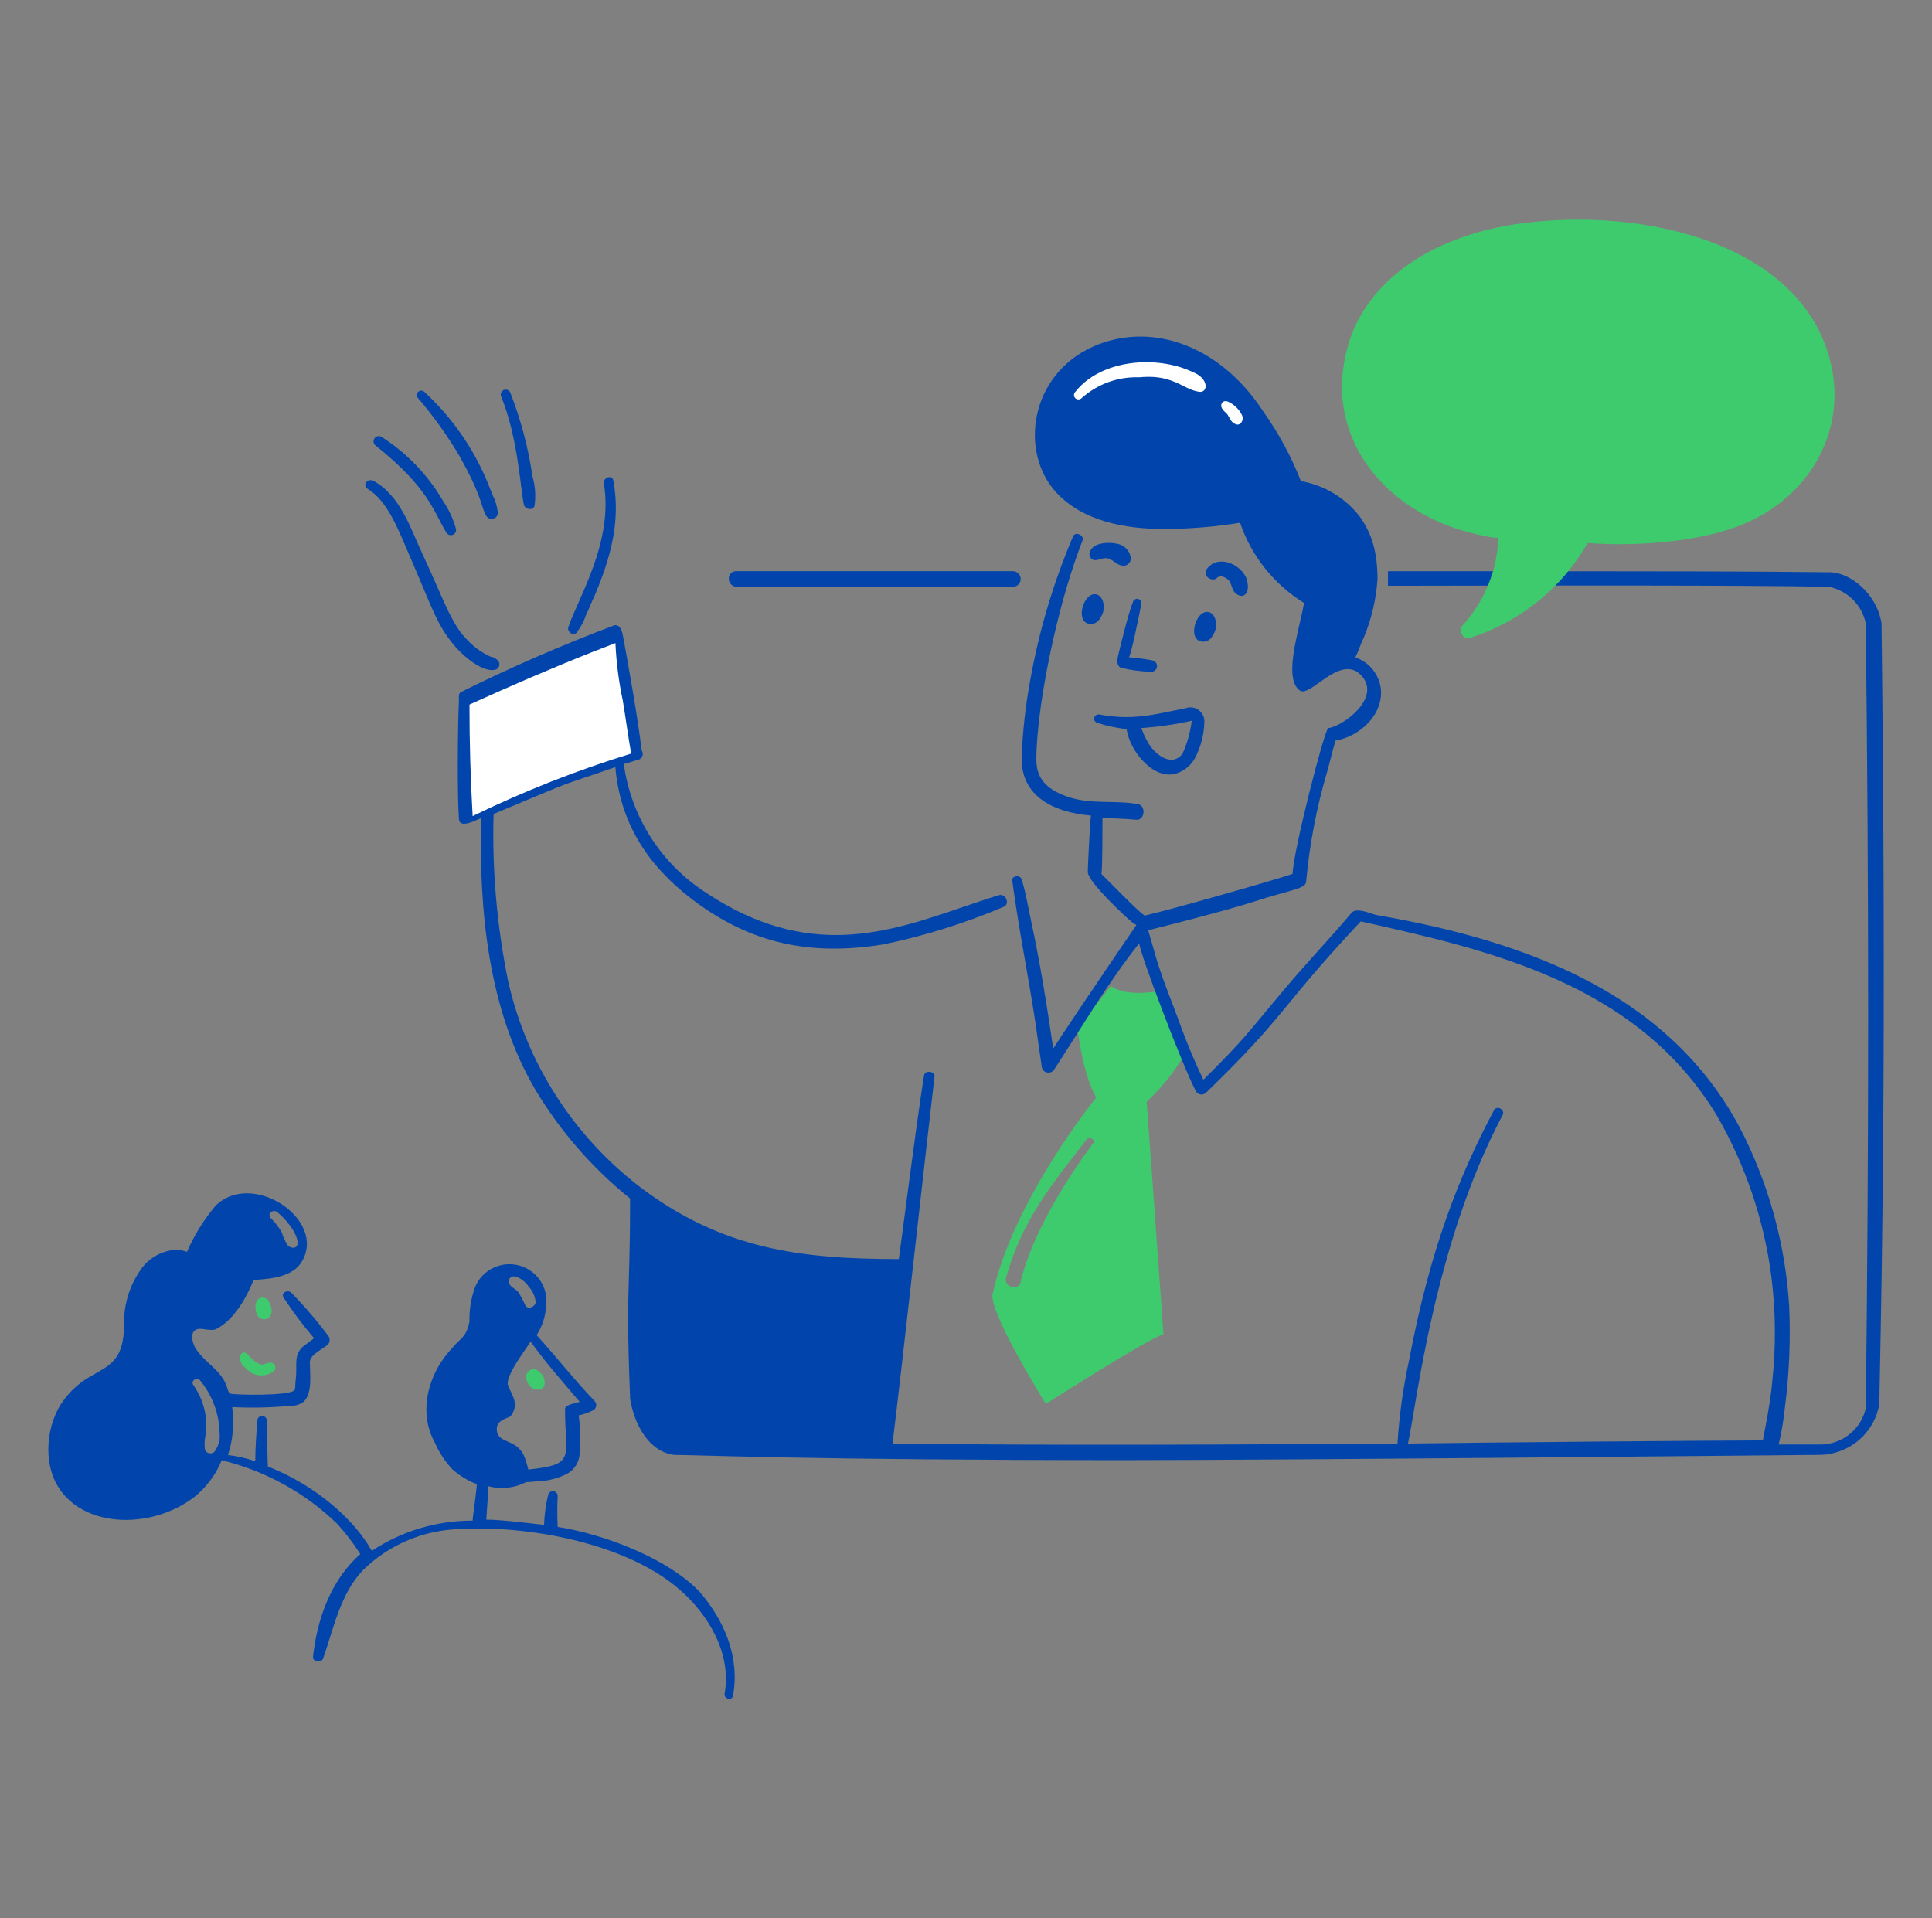 <?xml version="1.0" encoding="UTF-8" standalone="no"?>
<!-- Created with Keyshape -->
<svg xmlns="http://www.w3.org/2000/svg" width="416" height="413" viewBox="0 0 416 413" fill="none">
  <rect x="0" y="0" width="416" height="413" fill="#808080" stroke="none"/>
  <style>
@keyframes man-hand_t { 0% { transform: translate(115.141px,139.671px) rotate(0deg) translate(-36.486px,-55.779px); } 54.1% { transform: translate(115.141px,139.671px) rotate(17deg) translate(-36.486px,-55.779px); } 98.4% { transform: translate(115.141px,139.671px) rotate(0deg) translate(-36.486px,-55.779px); } 100% { transform: translate(115.141px,139.671px) rotate(0deg) translate(-36.486px,-55.779px); } }
@keyframes dot-01_o { 0% { opacity: 0; } 15.467% { opacity: 1; } 30.933% { opacity: 0; } 100% { opacity: 0; } }
@keyframes dot-02_o { 0% { opacity: 0; } 6.167% { opacity: 0; } 21.667% { opacity: 1; } 37.133% { opacity: 0; } 100% { opacity: 0; } }
@keyframes dot-03_o { 0% { opacity: 0; } 12.367% { opacity: 0; } 27.833% { opacity: 1; } 43.333% { opacity: 0; } 100% { opacity: 0; } }
@keyframes dot-01-2_o { 0% { opacity: 0; } 50% { opacity: 0; } 65.467% { opacity: 1; } 80.933% { opacity: 0; } 100% { opacity: 0; } }
@keyframes dot-02-2_o { 0% { opacity: 0; } 56.167% { opacity: 0; } 71.667% { opacity: 1; } 87.133% { opacity: 0; } 100% { opacity: 0; } }
@keyframes dot-03-2_o { 0% { opacity: 0; } 62.367% { opacity: 0; } 77.833% { opacity: 1; } 93.333% { opacity: 0; } 100% { opacity: 0; } }
@keyframes man-head_t { 0% { transform: translate(245.984px,198.437px) rotate(0deg) translate(-26.006px,-125.96px); animation-timing-function: cubic-bezier(0,0,0.58,1); } 49.2% { transform: translate(245.984px,198.437px) rotate(-4deg) translate(-26.006px,-125.96px); } 100% { transform: translate(245.984px,198.437px) rotate(-0.246deg) translate(-26.006px,-125.96px); } }
    </style>
  <path d="M255.035,227.129L250.515,213.215C250.515,213.215,242.819,215.01,239.212,212.317L231.978,221.294C231.978,221.294,233.108,231.394,236.047,236.331C236.047,236.331,217.963,258.548,213.668,278.971C213.668,283.909,225.195,302.306,225.195,302.306C225.195,302.306,246.22,288.84,250.515,287.27C248.706,261.685,246.898,237.223,246.898,237.223C250.082,234.262,252.822,230.862,255.035,227.129ZM235.369,246.206C229.524,253.943,221.849,266.521,219.769,276.055C219.33,278.077,216.151,277.177,216.603,275.157C220.226,262.315,226.676,254.864,234.01,245.308C234.691,244.634,236.047,245.529,235.369,246.206Z" fill="#3ECB6E" transform="translate(234.351,257.312) translate(-234.351,-257.312)"></path>
  <g id="man-hand" transform="translate(115.141,139.671) translate(-36.486,-55.779)" style="animation: 3s linear infinite both man-hand_t;">
    <path d="M124.149,136.236C125.036,135.086,125.723,133.797,126.183,132.422C126.861,131.076,127.313,129.738,127.993,128.381C131.458,120.121,133.694,112.315,132.061,103.471C131.814,102.129,129.8,102.798,130.027,104.144C132.132,116.681,124.442,128.854,122.341,135.119C122.115,136.013,123.456,137.116,124.149,136.236Z" fill="#0145AC" transform="translate(48.806,35.757) translate(-127.461,-119.649)"></path>
    <path d="M79.163,105.265C83.589,107.981,85.775,114.104,88.658,120.753C93.063,130.917,94.128,134.795,98.153,139.381C100.006,141.494,104.381,145.194,106.968,144.094C107.215,143.924,107.395,143.675,107.478,143.388C107.561,143.102,107.541,142.796,107.421,142.522C107.219,142.217,106.953,141.958,106.64,141.765C106.328,141.571,105.977,141.447,105.612,141.401C103.636,140.492,101.867,139.194,100.412,137.585C97.026,134.058,95.555,129.1,90.919,119.181C88.423,113.848,86.206,106.632,80.294,103.473C78.938,103.021,78.041,104.578,79.163,105.265Z" fill="#0145AC" transform="translate(14.437,39.951) translate(-93.092,-123.843)"></path>
    <path d="M96.117,114.692C96.256,114.928,96.478,115.105,96.741,115.189C97.003,115.273,97.288,115.258,97.54,115.147C97.792,115.036,97.993,114.836,98.107,114.587C98.22,114.337,98.236,114.055,98.153,113.794C97.58,111.715,96.666,109.743,95.449,107.958C92.19,102.327,87.616,97.555,82.112,94.044C81.871,93.916,81.592,93.879,81.325,93.937C81.059,93.996,80.822,94.148,80.658,94.365C80.494,94.582,80.414,94.85,80.432,95.121C80.45,95.392,80.565,95.647,80.756,95.841C92.4,105.096,93.367,110.234,96.117,114.692Z" fill="#0145AC" transform="translate(10.662,20.685) translate(-89.317,-104.577)"></path>
    <path d="M98.604,97.635C104,107.062,103.509,109.117,104.707,111.097C104.858,111.346,105.086,111.54,105.358,111.648C105.629,111.757,105.929,111.775,106.212,111.698C106.494,111.622,106.744,111.456,106.923,111.226C107.102,110.996,107.2,110.714,107.203,110.424C107.068,109.093,106.685,107.799,106.072,106.608C105.62,105.486,105.194,104.353,104.715,103.242C101.657,96.095,97.112,89.671,91.379,84.39C91.289,84.302,91.184,84.232,91.067,84.184C90.951,84.136,90.826,84.112,90.7,84.112C90.575,84.112,90.45,84.136,90.333,84.184C90.217,84.232,90.111,84.302,90.022,84.39C89.933,84.479,89.863,84.584,89.814,84.699C89.766,84.815,89.742,84.939,89.742,85.064C89.742,85.189,89.766,85.312,89.814,85.428C89.863,85.543,89.933,85.648,90.022,85.737C93.206,89.463,96.076,93.443,98.604,97.635Z" fill="#0145AC" transform="translate(19.817,14.037) translate(-98.472,-97.928)"></path>
    <path d="M112.846,108.857C113.298,109.755,114.868,109.976,115.107,108.857C115.397,106.753,115.243,104.613,114.654,102.573C113.753,96.431,112.161,90.409,109.907,84.62C109.817,84.352,109.624,84.13,109.369,84.004C109.115,83.878,108.821,83.857,108.551,83.946C108.281,84.036,108.058,84.228,107.931,84.48C107.804,84.733,107.783,85.025,107.873,85.293C111.623,94.335,112.074,105.796,112.846,108.857Z" fill="#0145AC" transform="translate(32.879,12.862) translate(-111.534,-96.754)"></path>
  </g>
  <path d="M405.136,134.225C404.084,127.683,398.272,123.28,394.06,123.229C374.733,123.024,366.087,123.004,298.862,123.004L298.862,126.137C301.03,126.134,304.008,126.129,307.584,126.122C330.233,126.079,376.893,125.992,393.827,126.361C395.773,126.76,397.558,127.715,398.963,129.11C400.368,130.504,401.33,132.277,401.731,134.208C402.424,191.216,402.424,246.426,401.746,303.202C401.253,305.448,399.994,307.455,398.181,308.885C396.369,310.315,394.114,311.08,391.799,311.049L382.984,311.049C383.613,308.388,384.066,305.688,384.34,302.969C385.266,295.751,385.569,288.468,385.245,281.199C384.419,267.815,380.801,254.747,374.62,242.823C359.278,213.969,328.786,202.645,296.412,197.04C296.14,196.991,295.752,196.862,295.304,196.713L295.3,196.712C293.876,196.24,291.846,195.567,290.988,196.59C286.466,201.978,281.507,207.15,276.971,212.526C268.262,222.851,268.443,223.235,259.114,232.498C257.342,228.84,255.757,225.095,254.365,221.277C252.433,215.854,249.997,210.302,248.489,204.67C248.312,204.01,246.473,197.663,246.244,196.908C246.244,196.908,232.197,217.391,226.78,225.781C225.424,216.579,223.974,207.351,222.034,198.401C221.41,195.473,220.902,192.342,219.999,189.425C219.773,188.301,217.739,188.526,217.965,189.648C219.321,199.973,221.418,210.062,222.939,220.17C223.409,223.309,223.806,226.46,224.295,229.597C224.31,229.907,224.425,230.204,224.623,230.444C224.821,230.685,225.092,230.855,225.395,230.93C225.698,231.006,226.018,230.983,226.307,230.864C226.596,230.745,226.838,230.537,226.999,230.27C232.981,221.135,238.528,211.642,245.303,203.113C245.303,204.957,254.607,229.516,257.51,234.983C257.619,235.176,257.774,235.34,257.96,235.461C258.147,235.582,258.36,235.657,258.582,235.679C258.804,235.701,259.027,235.67,259.234,235.588C259.442,235.506,259.626,235.375,259.771,235.208C277.326,218.196,275.036,217.61,293.001,198.401C319.675,204.421,352.211,211.336,369.635,240.145C375.794,250.79,379.787,262.532,381.389,274.705C382.348,282.227,382.424,289.833,381.615,297.372C381.143,302.741,379.727,309.143,379.581,310.165C369.859,310.165,318.997,310.613,303.172,310.838C305.044,302.308,308.815,267.886,323.519,240.145C324.197,239.022,322.387,237.9,321.709,239.022C313.928,253.663,307.9,269.264,303.405,292.885C302.124,298.799,301.289,304.8,300.909,310.838C264.965,311.063,228.344,311.288,192.175,310.838C194.068,295.813,199.909,242.675,201.217,231.84C201.444,230.718,199.172,230.268,198.956,231.617C197.292,241.929,193.983,268.198,193.531,271.116C172.139,271.116,155.555,268.88,138.147,255.854C123.631,244.838,113.472,229.112,109.443,211.419C107,199.533,105.938,187.408,106.278,175.281C126.106,166.992,117.998,170.22,132.5,165.181C133.501,177.107,139.399,186.244,148.776,193.46C161.691,203.392,174.749,205.889,190.376,203.334C199.213,201.49,207.844,198.783,216.145,195.254C217.516,194.612,216.588,192.303,215.016,192.776C212.454,193.563,209.885,194.441,207.295,195.326L207.293,195.327C191.063,200.874,173.971,206.717,152.171,192.328C147.343,189.249,143.246,185.165,140.163,180.36C137.08,175.556,135.084,170.143,134.314,164.498C135.443,164.273,136.352,163.852,137.478,163.6C137.676,163.536,137.856,163.426,138.004,163.28C138.152,163.134,138.264,162.956,138.33,162.76C138.396,162.563,138.414,162.354,138.384,162.149C138.354,161.944,138.276,161.749,138.156,161.58C137.48,155.532,135.221,142.638,134.087,136.67C133.831,135.328,133.182,134.425,132.278,134.65C121.039,138.882,110.024,143.675,99.274,149.012C98.596,149.238,98.823,150.809,98.823,150.809C98.55,155.934,98.44,171.428,98.823,176.392C98.967,178.273,101.716,177.008,103.008,176.413C103.261,176.296,103.458,176.206,103.569,176.169C103.153,196.303,105.142,217.414,115.323,234.743C120.675,243.645,127.562,251.544,135.67,258.077C135.67,266.267,135.532,270.962,135.414,274.972C135.223,281.459,135.085,286.152,135.67,300.943L135.67,301.168C136.573,306.778,139.739,312.614,145.163,313.287C150.049,313.287,173.432,314.409,242.141,314.409C278.541,314.409,378,313.399,391.566,313.287C394.71,313.296,397.754,312.195,400.155,310.18C402.555,308.165,404.156,305.368,404.67,302.289C404.673,300.964,404.724,298.378,404.802,294.477C405.188,275.246,406.213,224.043,405.136,134.225Z" fill="#0145AC" fill-rule="evenodd" transform="translate(252.095,194.171) translate(-252.095,-194.171)"></path>
  <path d="M134.095,150.826C134.738,154.646,135.225,158.456,135.903,162.27C124.191,165.873,112.779,170.373,101.77,175.731C101.31,167.735,101.083,159.727,101.09,151.718C109.899,147.726,118.708,143.895,127.652,140.362C129.268,139.723,130.888,139.095,132.513,138.477C132.7,142.629,133.229,146.759,134.095,150.826Z" fill="#ffffff" fill-rule="evenodd" transform="translate(252.095,194.171) translate(-252.095,-194.171)"></path>
  <path d="M139.295,301.639C138.793,289.22,139.062,274.789,139.214,266.656C139.26,264.203,139.295,262.322,139.295,261.243C149.394,268.157,161.025,272.545,173.199,274.034C179.785,275.013,186.469,275.164,193.093,274.484C192.822,276.632,189.249,306.65,189.249,311.739L145.621,311.065C142.232,310.392,139.747,305.903,139.295,301.639Z" fill="#0145AC" fill-rule="evenodd" transform="translate(252.095,194.171) translate(-252.095,-194.171)"></path>
  <path d="M158.508,126.361L218.192,126.361C218.621,126.332,219.023,126.141,219.316,125.829C219.609,125.517,219.773,125.106,219.773,124.679C219.773,124.251,219.609,123.84,219.316,123.528C219.023,123.216,218.621,123.025,218.192,122.996L158.508,122.996C158.299,122.991,158.091,123.028,157.897,123.105C157.703,123.183,157.527,123.298,157.379,123.445C157.231,123.592,157.115,123.767,157.038,123.96C156.96,124.153,156.923,124.359,156.928,124.567C156.91,125.01,157.064,125.443,157.358,125.777C157.652,126.111,158.064,126.32,158.508,126.361Z" fill="#0145ac" stroke="none" transform="translate(188.35,124.678) translate(-188.35,-124.678)"></path>
  <path d="M120.08,328.796C119.967,326.552,119.967,324.305,120.08,322.062C120.064,321.82,119.962,321.592,119.794,321.417C119.625,321.243,119.4,321.132,119.158,321.105C118.916,321.079,118.672,321.137,118.469,321.271C118.265,321.404,118.116,321.605,118.046,321.836C117.523,323.97,117.22,326.151,117.141,328.345C116.688,328.345,108.324,327.224,104.707,327.224C104.707,326.774,105.161,321.163,105.161,320.042C107.891,320.755,110.791,320.435,113.298,319.144C114.429,319.144,115.558,318.921,116.688,318.921C118.579,318.732,120.418,318.199,122.115,317.349C122.955,316.883,123.651,316.197,124.128,315.367C124.604,314.536,124.843,313.592,124.819,312.637C124.92,311.142,124.92,309.642,124.819,308.148C124.856,307.021,124.78,305.893,124.592,304.782C125.692,304.544,126.756,304.167,127.758,303.658C127.928,303.558,128.073,303.419,128.18,303.254C128.288,303.088,128.355,302.9,128.377,302.704C128.399,302.509,128.375,302.311,128.307,302.126C128.239,301.941,128.128,301.774,127.984,301.639C123.571,297.034,119.845,292.214,115.55,287.5C116.762,285.614,117.463,283.449,117.584,281.216C117.861,279.222,117.362,277.197,116.189,275.555C115.016,273.913,113.257,272.777,111.269,272.376C109.282,271.976,107.216,272.343,105.491,273.401C103.766,274.46,102.512,276.131,101.984,278.075C101.337,280.182,101.031,282.379,101.08,284.582C100.368,288.115,99.164,288.028,97.238,290.417C92.144,295.813,89.991,304.129,93.621,310.615C94.551,312.767,95.852,314.742,97.465,316.451C99.004,317.787,100.763,318.85,102.665,319.594C102.665,320.715,101.762,326.774,101.762,327.441C94.037,327.423,86.482,329.689,80.059,333.95C76.434,327.472,68.434,320.042,57.68,315.778C57.454,310.84,57.68,309.046,57.454,305.903C57.454,305.635,57.346,305.378,57.156,305.189C56.965,305,56.706,304.893,56.437,304.893C56.167,304.893,55.908,305,55.717,305.189C55.527,305.378,55.419,305.635,55.419,305.903C55.193,308.821,54.968,311.739,54.968,314.656C53.064,313.996,51.093,313.544,49.09,313.31C50.172,309.98,50.481,306.45,49.995,302.985C53.989,303.192,57.992,303.118,61.976,302.762C63.176,302.859,64.374,302.542,65.366,301.864C67.346,300.005,66.722,295.803,66.722,293.335C66.722,291.764,69.218,290.651,70.339,289.744C70.518,289.623,70.668,289.465,70.779,289.28C70.89,289.095,70.958,288.888,70.98,288.674C71.001,288.461,70.976,288.244,70.904,288.042C70.833,287.839,70.717,287.654,70.566,287.5C68.138,284.264,65.497,281.19,62.662,278.298C61.757,277.625,60.401,278.523,61.079,279.421C63.062,282.483,65.253,285.407,67.635,288.173C66.957,288.623,66.5,289.063,65.826,289.519C63.548,291.066,63.791,292.887,63.791,295.355C63.791,296.476,63.565,297.6,63.565,298.721C63.58,298.843,63.568,298.966,63.529,299.083C63.49,299.199,63.425,299.305,63.34,299.394C62.111,300.614,50.236,300.412,49.55,300.067C49.098,299.844,48.872,298.498,48.645,298.048C47.289,294.907,44.125,293.335,42.316,290.643C41.637,289.744,40.712,287.244,42.091,286.378C43.204,285.678,45.263,286.841,46.611,286.153C50.929,283.954,53.618,278.075,54.515,275.828C54.515,275.192,62.211,276.128,64.915,271.789C70.556,262.724,54.328,251.775,46.378,259.67C43.874,262.652,41.817,265.978,40.273,269.544C40.273,269.544,38.817,269.131,38.465,269.094C36.862,269.097,35.284,269.487,33.866,270.229C32.448,270.972,31.233,272.046,30.326,273.359C27.877,276.84,26.609,281.007,26.709,285.253C26.709,292.893,23.521,294.033,19.702,296.251C16.656,297.916,14.151,300.408,12.48,303.435C10.925,306.486,10.222,309.896,10.444,313.308C11.457,328.383,30.293,330.96,41.644,322.51C44.35,320.388,46.454,317.604,47.748,314.431C57.119,316.709,65.704,321.439,72.609,328.129C74.451,330.153,76.115,332.33,77.582,334.637C71.252,340.248,68.313,348.551,67.409,356.632C67.182,357.978,69.443,358.203,69.669,356.857C71.93,350.348,73.272,343.379,78.033,338.228C83.675,332.612,91.294,329.393,99.282,329.252C113.555,328.453,134.674,332.168,146.303,342.261C152.689,347.81,157.554,356.206,156.023,364.704C155.815,365.831,157.626,366.279,157.83,365.154C159.34,356.875,156.023,348.995,150.598,342.712C143.324,335.187,129.295,330.194,120.08,328.796ZM124.827,301.864C123.244,302.312,121.661,302.537,121.661,303.435C121.661,314.06,124.13,315.307,113.757,316.445C113.527,315.452,113.225,314.477,112.852,313.527C111.043,309.488,106.75,311.059,106.974,307.468C107.201,305.672,109.235,305.449,109.913,304.99C111.864,302.409,110.383,300.773,109.462,298.483C108.33,296.464,114.435,289.057,114.209,288.832C117.593,293.56,121.21,297.6,124.827,301.864ZM115.332,280.32C115.332,281.441,113.524,282.114,113.073,280.993C112.634,279.975,112.104,278.999,111.49,278.075C110.812,277.402,108.994,276.729,109.68,275.39C110.585,273.819,113.298,276.064,113.751,276.96C114.635,277.877,115.191,279.058,115.332,280.32ZM47.289,308.596C47.435,310.036,47.032,311.478,46.159,312.637C46.007,312.771,45.825,312.868,45.628,312.919C45.431,312.97,45.225,312.974,45.026,312.93C44.827,312.886,44.642,312.795,44.485,312.666C44.328,312.537,44.205,312.373,44.125,312.187C43.974,310.986,44.051,309.768,44.352,308.596C44.729,304.943,43.769,301.278,41.648,298.271C40.988,297.36,42.326,296.474,43.004,297.149C45.694,300.374,47.205,304.409,47.289,308.596ZM62.889,268.648C62.549,268.592,62.235,268.436,61.986,268.2C61.399,267.295,60.943,266.313,60.63,265.282C60.005,264.218,59.245,263.237,58.369,262.364C57.916,261.916,57.916,261.243,58.369,261.018C58.556,260.853,58.797,260.762,59.047,260.762C59.297,260.762,59.538,260.853,59.725,261.018C63.877,264.553,65.36,268.956,62.887,268.657L62.889,268.648Z" fill="#0145AC" transform="translate(84.299,311.381) translate(-84.299,-311.381)"></path>
  <path d="M56.333,279.421C54.702,279.649,54.793,282.089,55.428,283.235C56.443,285.073,59.806,283.9,57.924,280.32C57.792,280.019,57.565,279.77,57.279,279.608C56.992,279.446,56.66,279.381,56.333,279.421Z" fill="#3ECB6E" transform="translate(56.744,281.752) translate(-56.744,-281.752)"></path>
  <path d="M113.984,295.13C112.628,296.028,113.533,298.273,114.662,298.946C115.567,299.394,116.696,299.394,117.158,298.498C117.341,297.923,117.329,297.305,117.125,296.737C116.921,296.17,116.535,295.684,116.027,295.355C115.785,295.057,115.435,294.866,115.052,294.824C114.669,294.781,114.285,294.891,113.984,295.13Z" fill="#3ECB6E" transform="translate(115.295,297.028) translate(-115.295,-297.028)"></path>
  <path d="M54.08,292.437C53.624,291.991,52.497,290.417,51.819,291.764C51.684,292.198,51.676,292.662,51.797,293.1C51.917,293.539,52.16,293.935,52.497,294.242C52.984,294.735,53.514,295.186,54.08,295.588C54.809,296.01,55.645,296.213,56.487,296.173C57.329,296.133,58.142,295.852,58.827,295.363C58.95,295.278,59.054,295.169,59.133,295.042C59.212,294.915,59.263,294.774,59.285,294.626C59.306,294.479,59.296,294.329,59.257,294.185C59.217,294.042,59.148,293.908,59.053,293.792C58.375,293.119,57.464,293.548,56.792,293.792C55.877,294.114,54.465,292.817,54.08,292.437Z" fill="#3ECB6E" transform="translate(55.504,293.704) translate(-55.504,-293.704)"></path>
  <path d="M394.511,79.682C389.428,52.643,354.026,44.208,326.47,48.261C311.927,50.401,297.729,57.347,291.658,70.481C289.956,74.46,289.035,78.726,288.943,83.048C288.943,100.018,302.9,112.253,319.461,115.365C320.494,115.64,321.557,115.791,322.627,115.813C322.553,117.934,322.249,120.041,321.722,122.097C320.512,126.767,318.186,131.078,314.941,134.665C314.011,135.768,314.941,137.833,316.524,137.36C327.25,133.956,336.29,126.664,341.842,116.937C352.117,117.693,365.814,116.796,375.299,112.896C389.561,107.031,397.072,93.313,394.511,79.682Z" fill="#3ECB6E" transform="translate(341.975,92.364) translate(-341.975,-92.364)"></path>
  <g id="dots" transform="translate(342.71,83.489) translate(-29.145,-5.883)">
    <path id="dot-01" d="M324.434,86.189C321.73,91.352,313.094,89.778,313.585,83.711C314.001,78.549,319.461,75.408,323.531,79.447C324.341,80.354,324.859,81.48,325.02,82.681C325.181,83.882,324.977,85.104,324.434,86.189Z" fill="#ffffff" opacity="0" transform="translate(28.41,14.758) translate(-341.975,-92.364)" style="animation: 3s linear infinite both dot-01_o;"></path>
    <path id="dot-02" d="M342.066,89.332C340.876,89.198,339.751,88.724,338.828,87.967C337.905,87.21,337.223,86.203,336.866,85.068C334.462,77.411,347.154,75.212,348.396,82.383C348.536,83.27,348.474,84.177,348.216,85.038C347.957,85.899,347.508,86.691,346.901,87.357C346.294,88.023,345.545,88.546,344.709,88.888C343.872,89.229,342.97,89.381,342.066,89.332Z" fill="#ffffff" opacity="0" transform="translate(28.41,14.758) translate(-341.975,-92.364)" style="animation: 3s linear infinite both dot-02_o;"></path>
    <path id="dot-03" d="M362.866,78.559C363.962,77.897,365.246,77.606,366.523,77.731C367.8,77.857,369.001,78.391,369.945,79.254C370.889,80.116,371.525,81.26,371.757,82.513C371.989,83.766,371.804,85.06,371.23,86.199C370.671,87.248,369.809,88.108,368.754,88.668C367.7,89.228,366.501,89.462,365.312,89.342C364.122,89.222,362.996,88.751,362.077,87.992C361.158,87.232,360.489,86.218,360.154,85.078C359.737,83.85,359.782,82.513,360.28,81.315C360.778,80.116,361.696,79.138,362.864,78.559L362.866,78.559Z" fill="#ffffff" opacity="0" transform="translate(28.41,14.758) translate(-341.975,-92.364)" style="animation: 3s linear infinite both dot-03_o;"></path>
  </g>
  <g id="dots-2" transform="translate(342.71,83.489) translate(-29.145,-5.883)">
    <path id="dot-01-2" d="M324.434,86.189C321.73,91.352,313.094,89.778,313.585,83.711C314.001,78.549,319.461,75.408,323.531,79.447C324.341,80.354,324.859,81.48,325.02,82.681C325.181,83.882,324.977,85.104,324.434,86.189Z" fill="#ffffff" opacity="0" transform="translate(28.41,14.758) translate(-341.975,-92.364)" style="animation: 3s linear infinite both dot-01-2_o;"></path>
    <path id="dot-02-2" d="M342.066,89.332C340.876,89.198,339.751,88.724,338.828,87.967C337.905,87.21,337.223,86.203,336.866,85.068C334.462,77.411,347.154,75.212,348.396,82.383C348.536,83.27,348.474,84.177,348.216,85.038C347.957,85.899,347.508,86.691,346.901,87.357C346.294,88.023,345.545,88.546,344.709,88.888C343.872,89.229,342.97,89.381,342.066,89.332Z" fill="#ffffff" opacity="0" transform="translate(28.41,14.758) translate(-341.975,-92.364)" style="animation: 3s linear infinite both dot-02-2_o;"></path>
    <path id="dot-03-2" d="M362.866,78.559C363.962,77.897,365.246,77.606,366.523,77.731C367.8,77.857,369.001,78.391,369.945,79.254C370.889,80.116,371.525,81.26,371.757,82.513C371.989,83.766,371.804,85.06,371.23,86.199C370.671,87.248,369.809,88.108,368.754,88.668C367.7,89.228,366.501,89.462,365.312,89.342C364.122,89.222,362.996,88.751,362.077,87.992C361.158,87.232,360.489,86.218,360.154,85.078C359.737,83.85,359.782,82.513,360.28,81.315C360.778,80.116,361.696,79.138,362.864,78.559L362.866,78.559Z" fill="#ffffff" opacity="0" transform="translate(28.41,14.758) translate(-341.975,-92.364)" style="animation: 3s linear infinite both dot-03-2_o;"></path>
  </g>
  <g id="man-head" transform="translate(245.984,198.437) translate(-26.006,-125.96)" style="animation: 3s linear infinite both man-head_t;">
    <path d="M293.014,112.679C289.902,108.655,285.386,105.933,280.355,105.049C278.267,99.727,275.534,94.677,272.216,90.011C262.317,74.937,247.256,70.879,235.595,76.097C221.919,82.214,219.698,98.87,227.691,107.516C233.426,113.726,242.611,115.363,250.748,115.363C256.277,115.361,261.796,114.911,267.251,114.017C269.689,121.191,274.564,127.3,281.041,131.297C280.827,132.502,280.497,133.924,280.145,135.441C278.831,141.111,277.208,148.114,280.136,150.15C281.02,150.764,282.533,149.689,284.315,148.425L284.316,148.424C287.093,146.452,290.523,144.018,293.24,146.782C298.045,151.666,289.172,158.003,286.233,158.229C285.33,158.902,278.774,184.487,278.547,189.648C273.801,191.219,252.547,197.288,246.673,198.626C244.866,197.28,238.769,190.986,237.405,189.648C237.632,188.526,237.632,179.323,237.632,177.53C240.117,177.753,242.607,177.726,244.866,177.978C246.675,178.185,247.125,175.06,245.317,174.612C243.257,174.24,241.151,174.197,239.041,174.155C236.055,174.094,233.06,174.034,230.171,173.041C224.912,171.232,223.39,168.527,223.39,164.96C223.39,158.962,224.755,149.119,227.062,138.948C228.719,131.643,230.863,124.17,233.336,117.831C233.775,116.706,231.764,115.816,231.302,116.935C227.036,126.952,223.927,137.417,222.034,148.129C221.041,153.54,220.436,159.015,220.224,164.512C220.051,172.82,226.809,176.328,235.144,177.08C234.919,178.876,234.466,188.078,234.466,189.199C234.466,191.444,243.283,199.524,244.188,200.196C244.158,200.234,247.121,201.854,247.121,201.854C250.17,201.117,264.36,197.514,269.963,195.694C278.364,192.964,281.493,192.892,281.493,191.205C282.225,183.229,283.734,175.343,286,167.657C286.649,165.404,287.129,163.168,287.807,160.923C293.232,160.025,298.334,155.071,297.527,149.477C297.312,148.094,296.741,146.789,295.87,145.689C294.999,144.588,293.857,143.729,292.554,143.193C292.383,143.17,292.225,143.091,292.103,142.97C292.781,141.624,293.232,140.052,293.91,138.706C295.575,134.705,296.568,130.459,296.849,126.138C296.849,119.563,295.192,115.705,293.014,112.679Z" fill="#0145AC" fill-rule="evenodd" transform="translate(31.874,120.238) translate(-252.095,-194.171)"></path>
    <path d="M234.69,135.788C235.199,135.883,235.725,135.801,236.18,135.556C236.634,135.311,236.99,134.917,237.186,134.442C238.751,132.377,237.632,128.759,235.379,129.504C233.334,130.178,231.962,135.179,234.69,135.788Z" fill="#0145AC" transform="translate(15.319,58.683) translate(-235.54,-132.616)"></path>
    <path d="M258.879,139.594C259.388,139.689,259.914,139.608,260.369,139.362C260.823,139.117,261.179,138.723,261.375,138.248C262.939,136.183,261.82,132.565,259.567,133.31C257.523,133.992,256.15,138.995,258.879,139.594Z" fill="#0145AC" transform="translate(39.508,62.489) translate(-259.728,-136.422)"></path>
    <path d="M241.471,118.737C239.651,118.097,235.595,118.064,234.917,120.309C234.806,120.583,234.79,120.887,234.872,121.171C234.953,121.456,235.128,121.705,235.369,121.88C236.33,122.469,237.386,121.542,238.534,121.655C239.683,121.769,240.569,123.002,241.698,123.227C241.94,123.297,242.195,123.31,242.442,123.263C242.69,123.217,242.922,123.112,243.121,122.959C243.32,122.805,243.479,122.607,243.585,122.38C243.692,122.154,243.742,121.905,243.732,121.655C243.659,121.011,243.409,120.398,243.011,119.884C242.612,119.37,242.08,118.974,241.471,118.737Z" fill="#0145AC" transform="translate(19.056,46.892) translate(-239.277,-120.825)"></path>
    <path d="M268.599,125.913C267.243,122.77,262.269,120.751,260.008,124.117C259.108,125.459,261.273,126.902,262.269,125.913C262.947,125.24,264.079,125.688,264.765,126.361C265.452,127.035,265.443,128.381,266.122,129.046C267.844,130.774,269.734,129.294,268.599,125.913Z" fill="#0145AC" transform="translate(44.148,52.141) translate(-264.369,-126.074)"></path>
    <path d="M245.993,131.524C246.046,131.289,246.004,131.042,245.876,130.837C245.748,130.632,245.545,130.485,245.309,130.426C245.074,130.368,244.824,130.403,244.614,130.524C244.405,130.646,244.251,130.844,244.186,131.076C243.035,133.985,241.247,141.624,241.02,142.52C240.793,143.416,240.569,144.54,241.471,145.215C243.618,145.748,245.816,146.048,248.027,146.111C248.356,146.138,248.681,146.035,248.933,145.825C249.185,145.615,249.344,145.314,249.374,144.989C249.403,144.663,249.303,144.339,249.093,144.087C248.883,143.835,248.582,143.676,248.254,143.643C247.354,143.404,243.281,142.97,243.281,142.97C243.732,142.97,245.542,133.769,245.993,131.524Z" fill="#0145AC" transform="translate(24.878,64.324) translate(-245.098,-138.257)"></path>
    <path d="M255.488,153.966C248.431,155.369,244.198,156.632,236.951,155.313C236.716,155.266,236.472,155.312,236.27,155.439C236.067,155.566,235.922,155.766,235.864,155.997C235.805,156.228,235.839,156.472,235.957,156.679C236.075,156.886,236.269,157.04,236.498,157.109C238.556,157.771,240.677,158.222,242.827,158.456C243.551,163.474,249.001,169.836,253.906,167.88C255.45,167.295,256.732,166.181,257.523,164.74C258.777,162.379,259.473,159.766,259.557,157.099C259.613,156.589,259.536,156.074,259.334,155.602C259.133,155.131,258.812,154.718,258.405,154.404C257.997,154.09,257.514,153.885,257.004,153.808C256.493,153.731,255.972,153.786,255.488,153.966ZM254.81,163.841C252.687,166.476,249.365,164.405,247.576,161.597C246.942,160.527,246.412,159.4,245.993,158.231C249.645,157.975,253.272,157.45,256.845,156.659C256.554,159.145,255.868,161.569,254.81,163.841Z" fill="#0145AC" transform="translate(27.484,87.075) translate(-247.705,-161.008)"></path>
    <path d="M263.399,88.211C263.625,87.76,264.303,87.76,264.757,87.986C266.046,88.592,267.083,89.623,267.694,90.903C268.147,92.025,267.243,93.381,266.113,92.698C265.208,92.25,264.982,91.352,264.53,90.678C264.457,90.606,264.379,90.531,264.298,90.453C263.629,89.811,262.794,89.01,263.399,88.211Z" fill="#ffffff" fill-rule="evenodd" transform="translate(31.874,120.238) translate(-252.095,-194.171)"></path>
    <path d="M256.845,80.122C260.26,81.479,260.131,84.386,258.425,84.386C257.114,84.256,256.016,83.711,254.793,83.103L254.793,83.103C252.639,82.033,250.097,80.77,245.321,81.243C240.747,81.079,236.288,82.689,232.889,85.733C232.709,85.911,232.465,86.012,232.211,86.012C231.956,86.012,231.712,85.912,231.532,85.734C231.352,85.555,231.251,85.313,231.25,85.06C231.25,84.807,231.351,84.565,231.531,84.386C236.951,77.466,248.934,76.362,256.845,80.122Z" fill="#ffffff" fill-rule="evenodd" transform="translate(32.117,121.694) translate(-252.095,-194.171)"></path>
  </g>
</svg>
